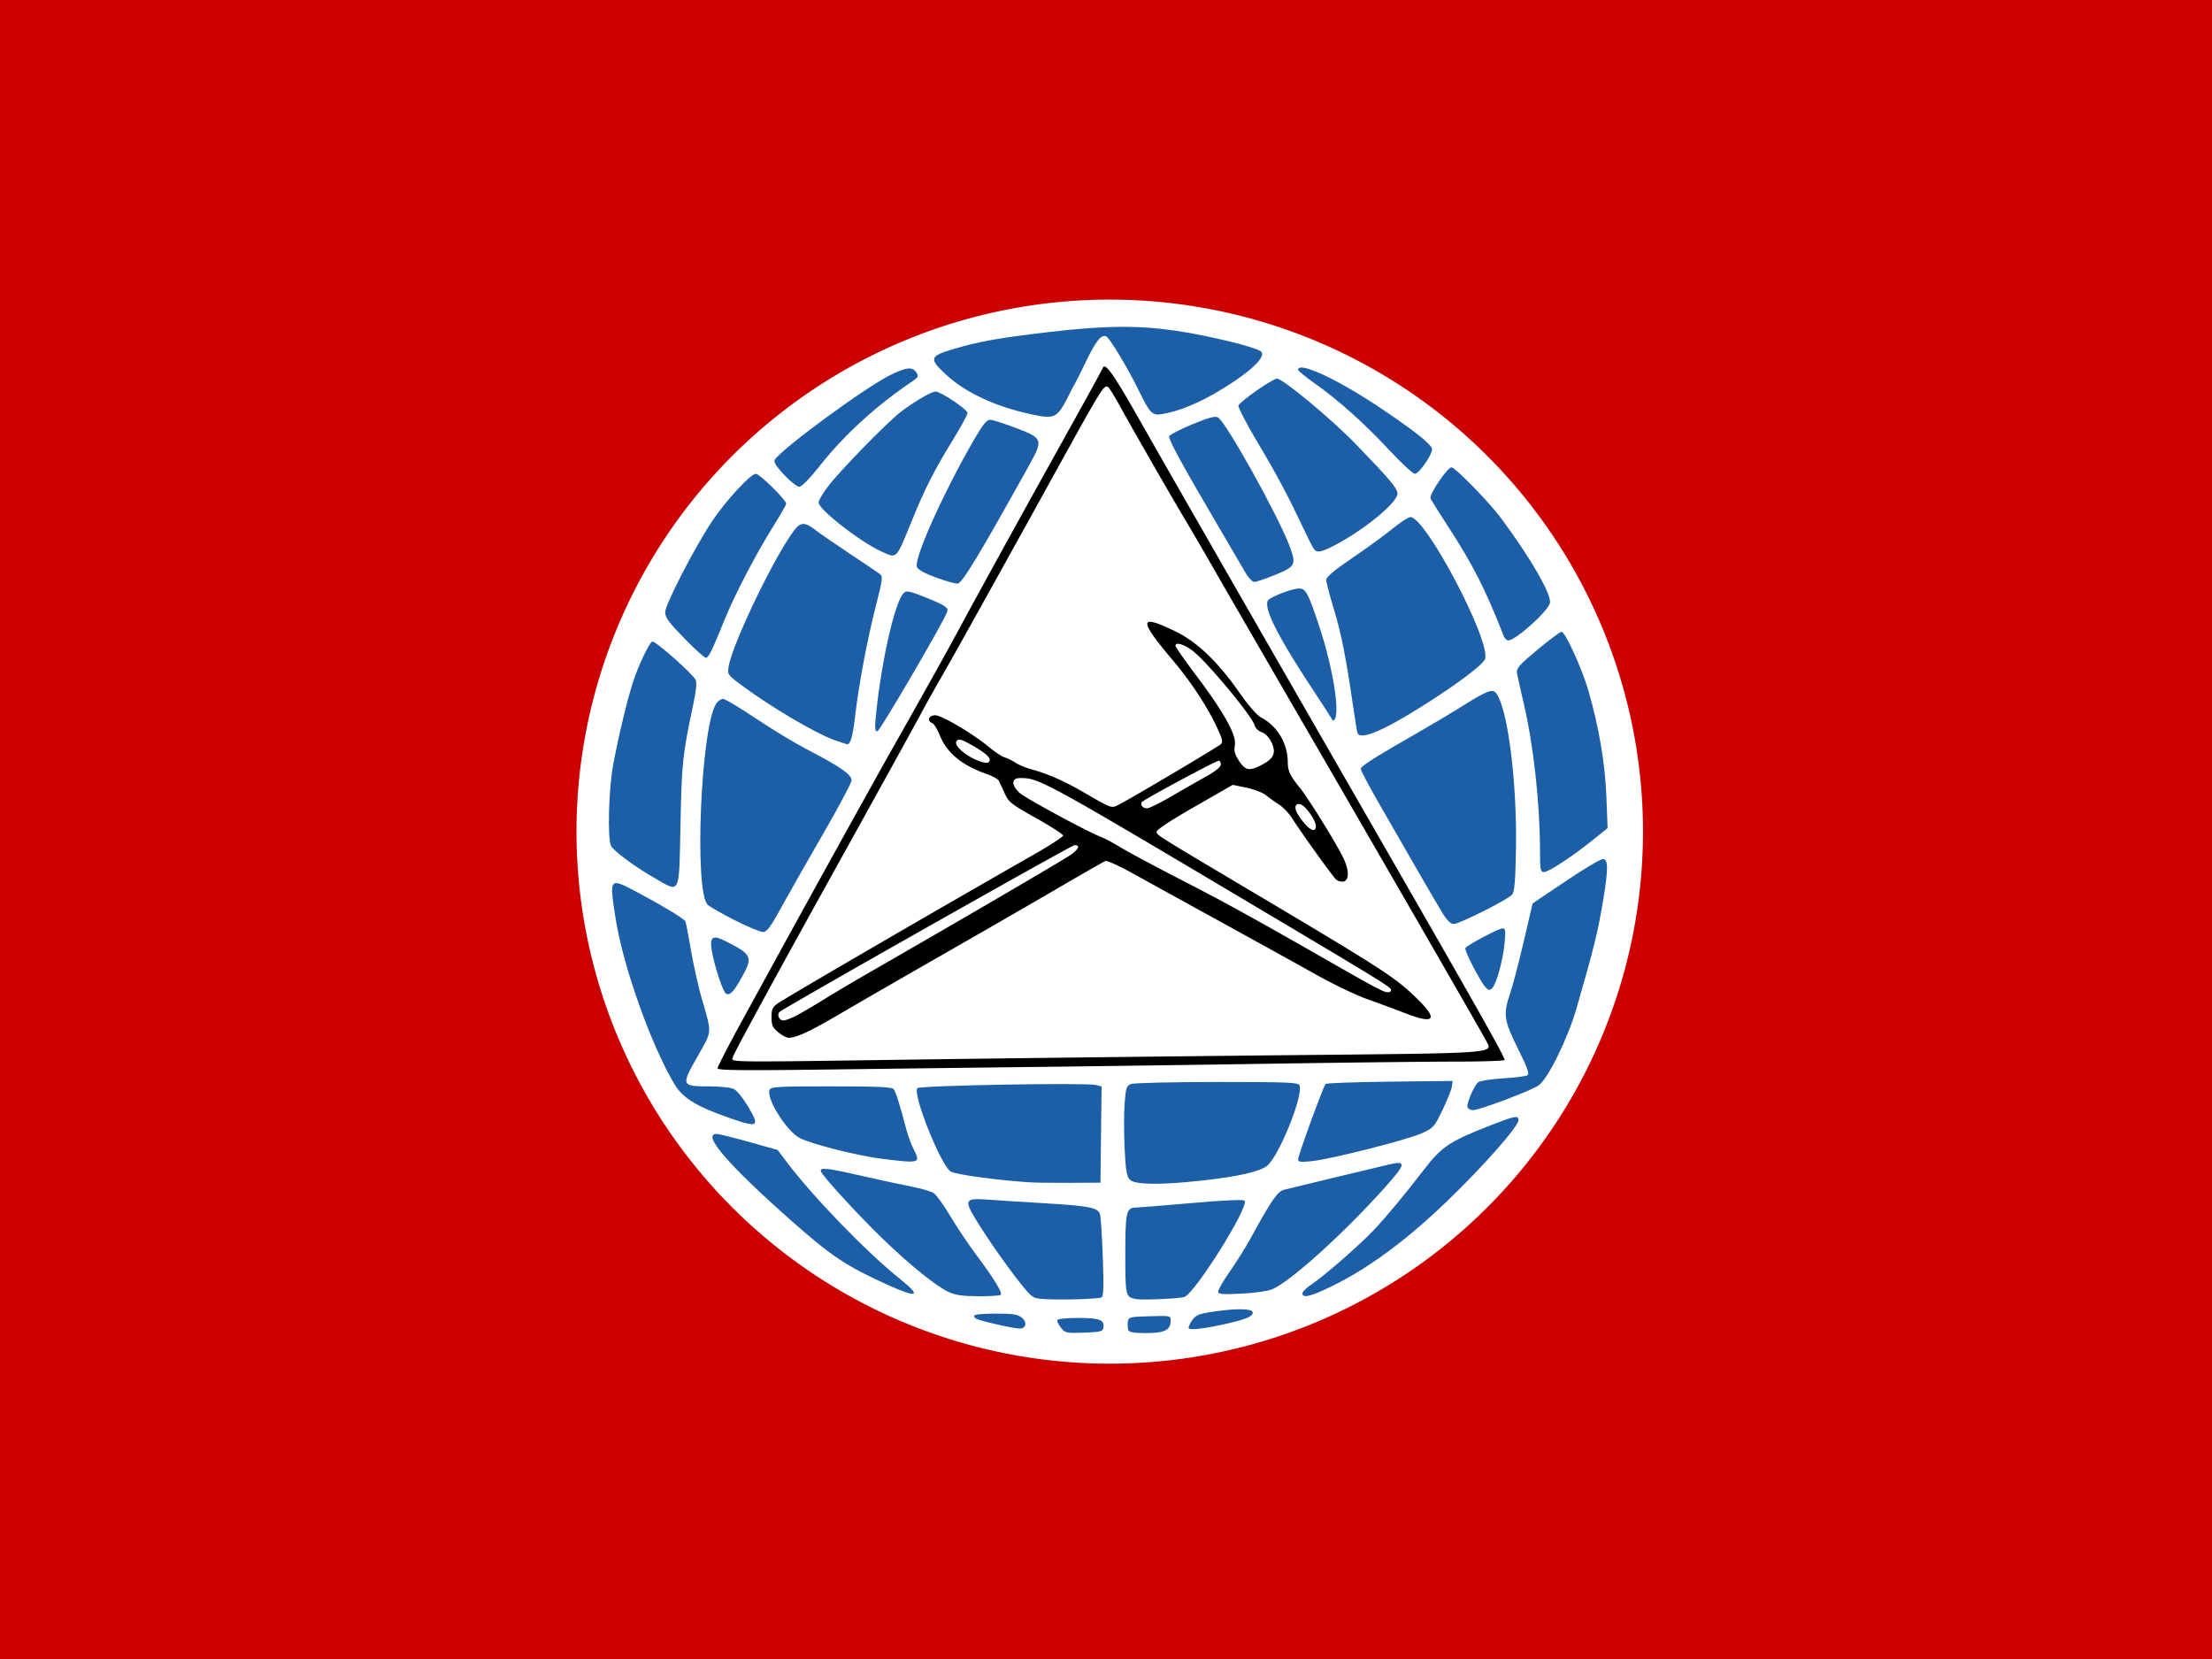 <svg xmlns="http://www.w3.org/2000/svg" version="1.0" width="1024" height="768"><path style="fill:#c00;fill-opacity:1;stroke:none;stroke-width:16.575;stroke-miterlimit:4;stroke-dasharray:none;stroke-opacity:1" d="M0 284.362h1024v768H0z" transform="translate(0 -284.362)"/><path style="fill:#fff;fill-opacity:1;stroke:none" d="M-29.997 140.739a238.738 231.26 0 1 1-.63.164" transform="matrix(1.034 0 0 1.065 481.012 -2.837)"/><path d="M-26.599 1093.21c-1.148-1.46-1.843-3.051-1.543-3.537.3-.485 4.74-.882 9.864-.882 9.808 0 12.103.947 11.385 4.702-.294 1.538-1.594 1.84-8.98 2.085-8.312.277-8.716.188-10.726-2.367zm31.274 1.153c-.301-.784-.4-2.472-.218-3.75.315-2.225.736-2.334 10.079-2.608 9.683-.285 9.75-.27 9.75 2.095 0 4.262-2.852 5.69-11.36 5.69-5.75 0-7.842-.361-8.25-1.427zm28.016-.726c-.292-.473.387-2.15 1.51-3.728 1.77-2.484 3.057-3.02 9.605-3.994 11.13-1.655 18.48-1.496 18.48.4 0 1.746-2.958 3.032-11.5 5.002-9.744 2.248-17.523 3.245-18.095 2.32zm-88.585-1.803c-9.41-2.175-10.82-2.698-10.82-4.012 0-.639 3.762-1.031 9.889-1.031 8.12 0 10.296.33 12.167 1.844 2.771 2.244 2.028 5.196-1.275 5.065-1.255-.05-5.737-.89-9.96-1.866zm20.928-11.796c-4.514-.34-5.02-.691-10.13-7.052-6.42-7.994-15.739-21.297-20.999-29.98-5.31-8.768-4.738-9.669 5.655-8.89 4.524.34 16.55 1.11 26.726 1.714 20.837 1.237 24.545 2.013 25.372 5.31.312 1.242.858 10.162 1.213 19.823.483 13.112.345 17.753-.545 18.303-1.315.812-19.799 1.335-27.291.772zm43.252.048c-4.896-.954-5-1.388-5-20.846 0-19.469.466-21.45 5.047-21.45 1.047 0 12.548-.932 25.557-2.071 14.988-1.313 24.001-1.723 24.605-1.12 2.434 2.435-23.174 43.219-27.968 44.544-2.782.769-19.498 1.478-22.241.943zm-86.668-3.231c-5.73-2.602-17.746-12.248-30.278-24.307-12.063-11.607-29.054-30.148-29.054-31.703 0-1.677 3.244-1.278 19.364 2.38 8.325 1.89 18.674 4.121 22.998 4.96 4.324.837 8.824 2.162 10 2.943 1.176.782 4.613 5.565 7.638 10.63 3.025 5.064 8.56 13.288 12.298 18.275 7.993 10.66 11.96 17.166 11.033 18.093-.365.366-4.977.655-10.248.643-7.23-.017-10.606-.487-13.75-1.914zm163.668.569c0-.752 1.912-2.63 4.25-4.171 5.604-3.698 21.93-17.87 28.346-24.61 6.203-6.515 14.568-16.55 23.904-28.673 7.902-10.262 11.831-12.856 30.494-20.13 11.517-4.487 13.006-4.77 13.006-2.471 0 2.954-15.803 20.879-32.991 37.422-18.944 18.232-36.695 31.28-53.777 39.526-9.558 4.614-13.232 5.477-13.232 3.107zm-192.046-3.948c-19.071-8.6-25.975-13.184-44.454-29.515-29.441-26.019-41.606-40.09-34.75-40.197.962-.015 7.722 1.644 15.022 3.688l13.272 3.715 3.96 5.245c12.421 16.452 37.108 41.899 52.915 54.543 9.948 7.958 7.957 8.8-5.965 2.521zm153.046 3.079c0-.836 2.475-5.062 5.5-9.392 3.026-4.33 7.189-10.95 9.25-14.711 9.908-18.073 12.674-22.092 15.75-22.883 3.412-.878 42.946-10.373 48.94-11.754 7.812-1.8 7.452-.113-2.294 10.734-19.175 21.344-43.633 43.392-52.146 47.007-1.99.845-8.136 1.708-14.25 2.002-9.176.44-10.75.293-10.75-1.003zm-87.5-50.429c-15.159-1-34.239-3.621-36.36-4.996-4.621-2.995-17.83-36.05-15.382-38.497 1.254-1.255 78.04-2.612 82.627-1.46l2.653.665-.27 22.227-.268 22.226-14 .082c-7.7.046-16.25-.065-19-.247zm46.662-1.173c-1.507-1.507-1.952-4.1-2.475-14.417-.35-6.92-.354-16.255-.008-20.747.574-7.433.846-8.247 3.04-9.082 1.326-.504 19.27-.916 39.877-.916 33.282 0 37.534.177 38.075 1.586 1.814 4.727-9.576 32.834-15.052 37.14-3.453 2.717-13.059 4.896-29.853 6.772-19.11 2.135-31.254 2.014-33.604-.336zm-114.662-9.672c-11.167-1.374-31.861-6.553-38.025-9.516-6.028-2.897-15.749-18.214-14.17-22.327.566-1.475 3.545-1.647 28.54-1.647 21.127 0 28.153.304 28.912 1.25.968 1.208 2.964 7.533 5.848 18.53.762 2.904 2.304 7.082 3.428 9.285 3.308 6.484 2.989 6.581-14.533 4.425zm192.5.273c0-1.85 11.694-33.87 12.732-34.862.422-.404 13.818-.884 29.768-1.068l29-.333-.281 2.49c-.155 1.37-2.099 6.247-4.32 10.837-3.894 8.044-4.244 8.436-9.72 10.876-6.905 3.077-41.551 11.856-50.626 12.828-5.416.58-6.553.447-6.553-.768zm-263-19.07c-15.516-5.371-21.853-9.24-25.706-15.693-11.026-18.47-24.006-55.126-27.37-77.296-2.796-18.427-2.9-18.323 10.921-10.974 11.12 5.914 20.689 11.705 21.492 13.008.258.419 1.419 6.388 2.58 13.264 1.16 6.877 3.49 17.227 5.175 23 4.605 15.774 4.733 14.209-2.152 26.27-7.655 13.41-7.532 13.722 5.432 13.743 5.264.008 10.134.537 11.506 1.25 1.308.679 4.127 4.14 6.265 7.69 5.895 9.793 5.13 10.332-8.143 5.737zm341.437-4.996c-.603-1.572 2.975-9.965 4.946-11.6.774-.643 5.922-1.443 11.44-1.78 5.518-.336 10.627-.978 11.354-1.427 1.018-.63.008-3.451-4.429-12.364-6.535-13.13-6.9-15.754-3.555-25.582 1.206-3.544 4.03-14.32 6.275-23.944l4.082-17.5 15.266-10.25c8.396-5.638 16.147-10.25 17.225-10.25 2.476 0 2.588 4.13.465 17.26-2.547 15.76-4.34 23.104-12.632 51.74-4.08 14.094-13.294 32.717-17.621 35.619-3.8 2.548-27.297 11.38-30.277 11.38-1.121 0-2.264-.585-2.539-1.302zm-343.168-52.408c-1.426-.513-5.745-13.583-6.784-20.528-.874-5.84.57-6.773 6.168-3.988 12.474 6.206 13.073 7.448 7.985 16.547-3.872 6.922-5.47 8.651-7.37 7.969zm351.507-3.043c-2.696-3.083-9.948-17.16-9.344-18.137.87-1.406 15.476-9.11 17.274-9.11 1.324 0 1.449 1.051.85 7.134-.804 8.152-3.92 19.094-5.908 20.743-1.018.846-1.715.693-2.872-.63zm-347.276-30.84c-6.05-3.035-11.824-6.329-12.83-7.32-6.35-6.252-3.158-81.96 3.913-92.836.805-1.238 2.24-2.25 3.19-2.249.95 0 7.802 4.071 15.227 9.045 7.425 4.974 18.225 11.486 24 14.472 15.355 7.94 20.552 11.606 20.26 14.293-.132 1.215-6.153 12.442-13.38 24.949-7.226 12.507-14.74 25.665-16.695 29.24-7.107 12.987-8.827 15.501-10.75 15.711-1.064.117-6.885-2.271-12.935-5.305zm327.84-2.656c-1.476-2.338-6.962-11.675-12.192-20.75l-17.828-30.93c-4.576-7.936-8.32-15.005-8.32-15.708 0-1.298 6.268-5.269 27-17.105 6.325-3.61 14.934-8.728 19.132-11.371 11.686-7.359 14.614-8.589 16.26-6.83 5.468 5.84 10.041 40.912 9.46 72.543-.273 14.81-.678 19.49-1.801 20.842-1.875 2.255-24.403 13.559-27.023 13.559-1.269 0-2.987-1.558-4.687-4.25zm-365.411-17.07c-9.025-5.18-18.656-12.3-19.978-14.772-1.743-3.257-1.1-26.626 1.042-37.91 2.53-13.317 6.47-29.624 9.182-37.998 2.361-7.293 7.238-17.52 8.82-18.497 1.082-.669 18.458 14.606 20.096 17.666.625 1.17.286 4.821-1.025 11.039-5.063 24.019-5.372 26.9-5.973 55.792-.694 33.337.102 31.721-12.164 24.68zm410.06-11.93c-.023-22.602-3.004-49.508-7.666-69.22-1.435-6.067-2.787-12.155-3.005-13.53-.336-2.13 1.077-3.724 9.53-10.75 5.457-4.538 10.453-8.25 11.1-8.25 1.72 0 9.518 17.08 12.488 27.355 4.853 16.787 7.674 33.407 8.273 48.739l.57 14.594-6.89 5.533c-9.552 7.672-20.408 14.779-22.575 14.779-1.62 0-1.815-.987-1.824-9.25zm-326.793-51.78c-8.427-2.995-29.077-15.128-42.06-24.715-7.232-5.34-7.352-5.502-6.775-9.096 1.686-10.493 21.067-50.764 30.276-62.91 3.055-4.028 4.995-4.075 9.964-.242 2.144 1.654 9.299 6.577 15.899 10.94 6.6 4.362 12.781 8.52 13.737 9.242 1.632 1.232 1.529 2.126-1.7 14.81-4.063 15.965-7.914 36.396-9.612 51-1.12 9.635-2.144 13.12-3.798 12.928-.345-.04-3.014-.921-5.931-1.958zm242.308-3.22c-.237-.688-1.12-5.975-1.959-11.75-3.39-23.32-5.509-34.05-8.943-45.308-1.981-6.495-3.602-12.661-3.602-13.704 0-1.305 3.781-4.459 12.135-10.121 6.675-4.524 15.057-10.62 18.627-13.546 3.57-2.927 7.28-5.321 8.244-5.321 7.02 0 36.865 56.408 34.606 65.407-.624 2.488-12.413 11.397-28.612 21.624-18.657 11.779-29.287 16.212-30.496 12.719zm-223.005-7.5c2.498-25.609 8.97-53.905 13.117-57.346 1.198-.995 3.04-.596 9.682 2.1 9.72 3.946 10.986 4.804 10.195 6.906-2.007 5.334-31.167 55.09-32.287 55.09-1.084 0-1.23-1.39-.707-6.75zm181.43-53.664c1.545-1.862 11.267-5.586 14.583-5.586 2.998 0 4.064 1.95 8.891 16.258 7.202 21.35 10.667 44.742 6.627 44.742-6.168-10.545-33.398-48.182-30.101-55.414zm-270.111 17.392c-7.18-7.347-8.818-9.587-8.818-12.064 0-3.553 13.97-30.515 21.903-42.271 6.331-9.382 17.695-21.643 20.06-21.643 1.775 0 14.037 12.062 14.037 13.81 0 .54-2.769 5.387-6.153 10.77-7.698 12.25-17.648 31.286-22.17 42.42-6.036 14.856-7.576 18-8.824 18-.67 0-5.185-4.06-10.035-9.022zm379.261-1.228c-8.013-20.707-14.107-32.687-25.558-50.25-4.239-6.501-7.939-12.424-8.222-13.163-.682-1.778 7.777-14.262 9.7-14.316 1.708-.049 17.336 15.943 22.946 23.479 14.106 18.948 23.743 35.756 22.587 39.397-1.277 4.025-15.964 17.103-19.207 17.103-.756 0-1.767-1.013-2.246-2.25zM-84.42 746.679c-5.401-2.002-8.41-3.682-8.801-4.913-1.293-4.074 12.567-34.81 26.48-58.725 4.101-7.048 5.876-9.239 7.455-9.202 1.14.027 6.573 1.755 12.073 3.841 12.47 4.73 12.642 5.268 5.67 17.757-23.23 41.614-30.633 53.824-32.782 54.07-1.038.119-5.582-1.154-10.095-2.828zm143.072-2.638c-1.495-2.613-6.833-11.725-11.862-20.25-16.889-28.633-23.695-41.059-23.198-42.354.272-.708 5.06-3.173 10.64-5.477 7.507-3.101 10.606-3.945 11.916-3.243 3.696 1.978 27.95 45.475 33.24 59.614 3.143 8.403 2.674 9.335-6.601 13.11-4.4 1.791-8.769 3.277-9.708 3.303-1.016.028-2.81-1.879-4.427-4.703zm-168.073-9.262c-9.756-4.337-29.292-19.503-29.292-22.74 0-.862 1.885-4.082 4.19-7.157 5.601-7.474 28.052-30.404 34.31-35.041 6.643-4.924 13.81-9.05 15.72-9.05 2.344 0 14.743 8.303 14.763 9.886.009.762-3.105 6.454-6.92 12.649-8.46 13.738-12.766 22.195-18.728 36.787-7.604 18.612-6.876 17.852-14.043 14.666zm200.016-1.238c-.515-.688-2.424-4.4-4.242-8.25-7.733-16.377-12.581-25.49-21.618-40.64-5.271-8.835-9.355-16.662-9.074-17.393.727-1.895 15.788-12.397 17.833-12.435 2.667-.05 25.215 18.626 36.343 30.103 15.881 16.377 19.45 20.603 19.45 23.034 0 4.195-16.062 17.268-29.717 24.187-5.82 2.95-7.602 3.226-8.975 1.394zm-245.215-34.246c-3.605-3.81-4.952-5.93-4.396-6.914 2.664-4.712 41.275-33.063 53.142-39.021 7.797-3.914 10.777-4.205 12.559-1.226.908 1.52.669 2.134-1.364 3.5-17.237 11.584-31.986 24.974-43.407 39.407-4.671 5.902-8.43 9.75-9.527 9.75-.995 0-4.149-2.473-7.007-5.496zm280.388-11.15c-11.552-12.423-23.831-23.409-34.731-31.072-4.263-2.997-7.75-5.861-7.75-6.365 0-3.987 17.844 4.182 37 16.939 16.82 11.2 25 17.686 25 19.82 0 2.664-6.052 11.324-7.914 11.324-.937 0-6.16-4.791-11.605-10.647zm-165.981-16.832c-16.514-3.526-30.478-10.014-39.5-18.35-8.029-7.418-7.701-8.51 3.55-11.832 11.975-3.536 20.853-5.11 44.241-7.848 25.63-3 41.222-3.143 58.907-.541 14.997 2.206 37.115 7.613 39.188 9.579 2.057 1.95-2.609 7.12-12.314 13.642-12.75 8.569-23.892 13.62-33.655 15.255-4.442.745-5.497-.31-10.451-10.432C4.37 649.79-3.992 635.898-5.603 635.28c-2.276-.873-4.75 2.194-9.17 11.369-2.29 4.753-4.574 9.317-5.074 10.142-.5.825-1.698 3.075-2.662 5-5.722 11.434-6.585 11.897-17.705 9.522z" style="fill:#1d5fa7;fill-opacity:1" transform="matrix(1 0 0 1.002 517.65 -480.854)"/><path d="M-25.714 1126.093c-40.294-3.123-82.58-16.813-117.5-38.043-95.61-58.126-144.362-171.824-120.386-280.76 18.523-84.16 76.457-153.535 156.065-186.888 54.502-22.834 115.202-26.702 172.32-10.98 43.266 11.909 81.223 33.627 113.372 64.869 42.415 41.218 68.021 90.576 77.816 150 2.828 17.16 2.59 63.36-.415 80.53-7.754 44.295-23.606 81.314-50.089 116.97-10.522 14.167-36.91 40.768-50.476 50.883-41.1 30.645-87.602 48.568-137.707 53.075-10.733.966-32.706 1.141-43 .344zm52-19.929c52.866-6.879 101.221-30.642 139.073-68.345 39.136-38.982 63.192-87.777 70.513-143.028 2.21-16.681 2.206-45.61-.01-61.5-9.181-65.85-42.456-123.767-93.655-163.012-36.145-27.706-75.13-43.07-124.421-49.036-37.526-4.543-84.069 3.239-122.112 20.415-110.109 49.715-167.376 173.786-133.9 290.095 33.38 115.968 145.501 189.898 264.512 174.411zm-51.362-13.873c-.484-1.26.776-1.5 7.893-1.5 6.861 0 8.469.284 8.469 1.5 0 1.206-1.544 1.5-7.893 1.5-6.094 0-8.025-.342-8.469-1.5zm31.362-.442c0-1.797.54-1.899 7.25-1.362 8.012.641 8.235.71 7.29 2.237-.364.59-3.762 1.067-7.6 1.067-6.204 0-6.94-.206-6.94-1.942zm-59.5-1.535-5-1.286 5.627-.118c3.899-.083 6.01.342 6.873 1.38 1.558 1.878-.262 1.884-7.5.024zm89.5.145c1.656-1.745 13.987-3.986 19.19-3.486 2.793.268 2.187.593-3.876 2.078-3.953.968-9.353 2.037-12 2.375-4.365.557-4.674.467-3.314-.967zm-69.702-12.469-5.202-.3-6.827-8.7c-10.153-12.937-22.206-31.596-21.114-32.688.302-.302 7.254-.076 15.447.503 8.194.58 20.437 1.44 27.206 1.911 6.77.472 12.61 1.16 12.98 1.529.853.853 2.66 36.43 1.89 37.202-.65.648-16.464 1-24.38.543zm42.702-.121-3.5-.578-.273-18.273c-.21-14.092.019-18.372 1-18.709 1.75-.6 49.146-4.478 49.568-4.056.89.89-14.944 27.773-20.69 35.13-2.318 2.969-5.202 5.596-6.41 5.84-4.118.83-16.187 1.225-19.695.646zm-85.5-2.154c-4.86-1.45-19.238-12.973-33.271-26.664-13.626-13.294-25.584-26.238-24.886-26.937.223-.223 8.675 1.44 18.781 3.697 10.107 2.256 20.85 4.637 23.876 5.291 5.26 1.137 5.684 1.473 9.704 7.689 4.792 7.408 15.998 23.738 21.52 31.36 2.049 2.827 3.736 5.477 3.75 5.89.035 1.037-15.793.773-19.474-.326zm125.521-1.632c6.883-9.444 12.685-18.58 17.097-26.919 8.361-15.805 7.047-14.697 21.614-18.226 26.662-6.46 38.195-9.147 39.25-9.147 1.572 0-13.32 17.094-23.13 26.551-11.44 11.029-28.917 25.16-33.468 27.061-2.066.864-8.05 1.826-13.3 2.14-9.45.564-9.527.55-8.063-1.46zm40.979 1.34c0-.201 1.8-1.558 4-3.014 2.665-1.764 4-2.203 4-1.318 0 .731-1.59 2.088-3.534 3.015-3.598 1.715-4.466 1.972-4.466 1.318zm-204.354-7.644c-13.832-6.942-17.945-9.772-32.34-22.248-21.718-18.825-42.008-39.74-38.552-39.74 1.029 0 25.468 6.866 25.763 7.238 15.883 20.019 38.078 43.516 52.785 55.883 3.19 2.683 5.44 4.864 5 4.847-.441-.017-6.136-2.709-12.656-5.98zm215.354.981c-1.251-.833-.92-1.509 2-4.067 11.358-9.956 23.016-22.325 34.31-36.402 13.663-17.03 13.708-17.066 29.479-24.135 7.57-3.394 8.426-3.579 9.876-2.129 1.45 1.45 1.194 2.099-2.954 7.489-8.319 10.81-39.756 40.124-51.469 47.99-5.908 3.968-11.235 7.633-11.836 8.143-1.095.93-7.042 4.155-7.607 4.127-.164-.009-.974-.466-1.8-1.016zm-142.5-44.672c-13.782-.745-33.049-3.427-35.32-4.915-3.307-2.167-11.496-20.651-14.172-31.987l-.732-3.105 15.112-.634c8.311-.348 26.7-.646 40.862-.66l25.75-.029v42.033l-12.75-.19c-7.013-.103-15.45-.335-18.75-.513zm47.559-.726c-.808-.974-1.246-7.522-1.373-20.537-.155-15.935.06-19.259 1.294-20.022.822-.508 18.075-.942 38.75-.975 43.1-.069 39.125-1.418 34.698 11.772-3.472 10.343-10.264 23.176-12.839 24.258-12.018 5.052-57.475 9.185-60.53 5.504zm-112.06-9.759c-15.163-2.121-42-9.055-42-10.852 0-.528-.571-.96-1.27-.96-.7 0-2.377-2.025-3.73-4.5-1.351-2.475-2.721-4.5-3.043-4.5-.69 0-3.956-6.631-3.956-8.034 0-.598 10.286-.966 26.965-.966 30.76 0 27.83-.975 30.054 10 .724 3.575 2.59 9.65 4.145 13.5 1.556 3.85 2.83 7.112 2.832 7.25.005.348-2.45.118-9.996-.938zm191.455-.449c.416-1.025 1.814-4.788 3.107-8.363 1.293-3.575 3.666-10.1 5.274-14.5l2.923-8 27.871-.56c15.329-.308 27.957-.521 28.063-.474.106.047-1.74 4.152-4.102 9.123-4.087 8.6-4.533 9.137-9.193 11.096-8.594 3.611-36.816 10.836-50.298 12.876-4.021.608-4.335.505-3.645-1.198zm93.546-12.182c0-1.208 1.897-2.617 2.59-1.924.252.252-.228 1.027-1.066 1.723-.95.788-1.524.864-1.524.201zm-359-6.573c-10-3.615-19.341-8.109-20.992-10.099-1.386-1.67-1.315-1.739 1-.974 1.37.453 5.551.712 9.29.575 10.463-.381 12.201.297 16.2 6.323 1.926 2.9 3.502 5.565 3.502 5.92 0 1.122-2.304.676-9-1.745zm345.102-8.4 2.053-4.94 6.069-.634c3.338-.349 8.446-.634 11.351-.634 6.32 0 8.826-1.815 7.46-5.406-.488-1.285-3.171-6.887-5.962-12.448-2.79-5.56-5.073-11.368-5.073-12.906 0-1.538 1.156-6.337 2.57-10.666 1.414-4.328 4.136-14.857 6.049-23.397 1.913-8.54 3.707-15.896 3.986-16.347.559-.904 24.546-16.872 28.145-18.735 2.113-1.095 2.25-.966 2.243 2.12-.007 3.43-3.12 22.37-4.812 29.285-9.842 40.203-19.058 63.998-26.573 68.609-3.676 2.256-21.715 9.339-26.334 10.34l-3.225.699 2.053-4.94zm-371.47-10.458c-9.356-16.876-21.427-51.202-24.091-68.509-.825-5.358-1.793-11.429-2.151-13.491-.502-2.89-.324-3.75.779-3.75.787 0 1.858.41 2.38.912.523.501 3.876 2.371 7.45 4.154 3.576 1.784 9.513 5.173 13.195 7.532 5.591 3.582 6.782 4.834 7.228 7.595 2.534 15.677 4.09 23.029 7.188 33.945l3.585 12.639-6.212 11.093c-3.53 6.305-5.96 11.748-5.629 12.611 1.302 3.392-.459 1.154-3.722-4.731zm24.357-40.77c-1.175-2.196-4.99-16.456-4.99-18.654 0-1.112.634-1.088 3.562.135 5.312 2.22 9.321 5.754 9.383 8.274.048 1.925-5.428 12.265-6.495 12.265-.208 0-.866-.91-1.46-2.02zm348.65-7.62c-2.502-4.318-4.232-8.13-3.844-8.472.387-.341 3.794-2.323 7.57-4.405l6.864-3.783-.699 5.4c-.884 6.84-3.43 17.136-4.513 18.255-.455.47-2.875-2.678-5.377-6.995zm-344.333-24.42-12.193-6.004-.773-4.718c-1.21-7.385-.822-47.526.576-59.718 1.994-17.383 4.422-27.5 6.601-27.5.792 0 7.481 4.047 14.864 8.993 7.383 4.946 19.43 12.195 26.771 16.108 7.341 3.913 13.91 7.572 14.598 8.13 2.041 1.656 1.473 3.918-2.833 11.285-2.246 3.84-5.33 9.234-6.853 11.984-8.349 15.075-14.574 25.155-16.276 26.354-1.058.744-1.71 1.907-1.45 2.584.535 1.395-8.3 17.747-9.838 18.207-.55.164-6.487-2.403-13.194-5.705zm326.876-6.19c-2.724-4.538-7.651-12.975-10.95-18.75-3.3-5.775-10.098-17.475-15.109-26-5.01-8.525-9.112-15.79-9.116-16.146-.01-.849 6.586-4.92 22.493-13.888 7.15-4.03 17.922-10.405 23.939-14.167 6.017-3.762 11.417-6.69 12-6.506 1.71.537 5.145 12.477 6.388 22.207 2.847 22.287 3.172 26.954 3.158 45.409-.01 13.54-.396 20.343-1.25 22.027-.822 1.621-5.085 4.368-12.735 8.206-6.325 3.173-12.033 5.789-12.683 5.813-.65.025-3.411-3.668-6.135-8.205zm-362.92-12.724c-7.575-4.13-16.819-10.582-19.104-13.335-1.818-2.191-.993-29.135 1.241-40.523 4.464-22.75 13.442-50.668 16.295-50.668 1.252 0 15.464 12.122 17.054 14.546.7 1.068.588 3.702-.363 8.5-5.81 29.335-6.346 34.61-6.368 62.704-.01 12.512-.355 22.743-.767 22.736-.413-.008-4.008-1.79-7.989-3.96zm410.728-11.175c-.027-22.996-3.062-49.459-8.124-70.851l-2.958-12.5 2.296-1.836a189.251 189.251 0 0 0 4.796-4.006c1.375-1.193 4.611-3.887 7.192-5.987l4.692-3.818 1.945 3.824c9.281 18.243 15.944 46.125 16.805 70.323l.517 14.5-9.326 6.848c-5.129 3.767-11.238 7.975-13.575 9.352l-4.25 2.503-.01-8.352zm-327.99-52.547c-8.796-3.151-38.125-20.889-45.784-27.69-1.814-1.61-2.15-2.654-1.629-5.07 2.881-13.372 27.124-61.345 31.933-63.19.944-.363 4.314 1.522 8.757 4.897 3.973 3.018 11.597 8.31 16.943 11.762 5.346 3.451 9.55 6.549 9.344 6.883-.207.335-2.183 8.258-4.392 17.606-4.041 17.109-7.468 36.25-8.726 48.748-.609 6.047-.901 6.742-2.813 6.67-1.173-.043-2.808-.32-3.633-.616zm243-3.188c0-.485.945-1.13 2.1-1.432 1.243-.325 1.814-1.014 1.4-1.685-.387-.625-1.309-.903-2.05-.618-1.603.614-2.1-.775-3.354-9.381-4.209-28.884-4.302-29.344-8.699-43.232-1.868-5.902-3.397-11.36-3.397-12.13 0-.768 4.547-4.489 10.105-8.268 5.559-3.778 13.668-9.683 18.021-13.12 4.354-3.438 8.326-6.25 8.828-6.25 4.883 0 30.187 46.846 32.462 60.098.603 3.516.451 3.726-6.65 9.16-8.923 6.829-27.626 18.654-37.741 23.863-7.341 3.78-11.025 4.78-11.025 2.995zm-221.988-9.2c.021-7.44 4.544-31.834 7.927-42.757 3.669-11.846 2.755-11.456 14.492-6.19 5.711 2.562 6.525 3.241 5.705 4.76-2.434 4.508-27.341 47.81-27.714 48.182-.232.232-.417-1.565-.41-3.995zm202.232-9.166c-3.255-5.638-9.393-16.244-13.64-23.569-4.245-7.325-7.966-13.961-8.268-14.747-.612-1.594 8.596-6.407 12.29-6.424 2.476-.012 4.468 4.115 9.165 18.99 4.23 13.394 8.5 36 6.8 36-.236 0-3.091-4.613-6.347-10.25zm-292.706-25.903c-6.883-7.317-7.683-8.564-7.236-11.287.61-3.712 14.22-29.354 20.749-39.091 2.592-3.867 7.835-10.363 11.649-14.434l6.935-7.404 2.432 1.897c1.338 1.044 4.17 3.817 6.293 6.163l3.86 4.266-5.038 7.853c-8.474 13.21-16.195 27.953-23.1 44.108-3.625 8.48-7.09 15.584-7.698 15.787-.609.203-4.59-3.333-8.846-7.858zm377.039-8.597c-5.497-13.939-11.238-24.768-21.55-40.656-4.965-7.648-9.027-14.3-9.027-14.782 0-.481.654-1.126 1.454-1.433.8-.307 2.415-2.543 3.589-4.969 1.174-2.425 2.503-4.41 2.952-4.41 1.199 0 17.605 17.6 22.372 24 8.802 11.815 18.601 27.563 20.427 32.825.953 2.747.873 3.753-.464 5.793-1.558 2.379-14.169 13.382-15.336 13.382-.315 0-2.302-4.388-4.417-9.75zm-260.827-19.362c-4.263-1.67-7.75-3.46-7.75-3.977 0-1.81 7.785-20.503 13.12-31.504 6.965-14.362 18.061-33.34 19.515-33.378 2.861-.074 20.365 7.357 20.365 8.646 0 1.95-2.425 6.53-15.43 29.144-18.928 32.916-19.704 34.182-20.907 34.143-.64-.021-4.65-1.404-8.913-3.074zm140.26-8.638c-19.814-34.016-30.935-53.659-30.58-54.013 1.034-1.035 19.099-8.028 19.73-7.639 1.753 1.084 19.419 31.418 25.209 43.288 4.568 9.364 8.63 19.527 8.63 21.59 0 1.053-13.901 7.549-16.113 7.53-.338-.004-3.432-4.844-6.876-10.756zm-167.82-4.698c-8.324-4.483-25.19-17.21-25.19-19.006 0-2.482 11.874-16.702 22.864-27.381 11.986-11.647 18.794-17.054 25.359-20.14l4.496-2.114 6.13 3.795c3.37 2.086 6.134 4.104 6.14 4.483.006.38-2.602 4.88-5.796 10-8.085 12.964-14.309 25.12-20.628 40.284-2.973 7.136-5.78 13.087-6.236 13.226-.456.139-3.669-1.277-7.14-3.147zm203.146.198c-.43-.688-3.752-7.55-7.381-15.25-3.63-7.7-11.018-21.425-16.419-30.5-5.4-9.075-10-16.825-10.22-17.222-.43-.776 10.755-9.36 14.376-11.034 1.904-.88 3.421-.041 11.5 6.35a293.408 293.408 0 0 1 36.759 34.674c7.13 8.002 7.322 8.353 5.973 10.874-2.524 4.715-14.864 14.153-26.424 20.21-6.783 3.554-7.084 3.624-8.164 1.898zm-245.214-33.418c-1.717-2.083-3.122-4.329-3.122-4.99 0-1.515 12.555-11.592 29.857-23.965 22.668-16.21 42.475-24.475 23.48-9.798-13.022 10.063-20.67 16.695-25.856 22.42-2.74 3.026-5.227 5.726-5.528 6-.3.276-2.69 3.313-5.308 6.75-2.62 3.438-5.374 6.25-6.122 6.25-.748 0-2.016.253-2.82.56-.901.347-2.652-.887-4.581-3.227zm278.952-13.385c-9.397-9.976-22.113-21.217-35.278-31.186-3.983-3.017 13.38 5.448 20.704 10.094 13.755 8.724 32.5 22.598 32.5 24.054 0 1.617-4.87 9.09-5.923 9.09-.357 0-5.759-5.423-12.003-12.052zm-163.574-15.02c-18.944-4.298-31.697-10.206-40.73-18.868-5.143-4.931-5.157-4.962-2.72-5.887 3.296-1.251 16.161-4.663 22.95-6.085 4.46-.935 46.061-6.052 49.424-6.08.508-.004-.036 1.015-1.209 2.263-1.173 1.25-4.514 6.93-7.424 12.626-12.334 24.136-12.105 23.888-20.291 22.03zm52.82-4.177c-.952-1.788-2.695-5.275-3.873-7.75-1.178-2.475-4.01-7.546-6.295-11.268-2.284-3.722-4.152-7.102-4.152-7.51 0-.408-1.143-1.976-2.54-3.482l-2.541-2.74 9.29.004c11.815.006 32.448 3.03 47.462 6.956 6.422 1.68 11.92 3.297 12.217 3.595 1.15 1.149-1.902 4.149-9.352 9.195-4.263 2.887-8.153 5.25-8.644 5.25-.49 0-.892.456-.892 1.013 0 2.14-19.818 9.986-25.225 9.986-3.18 0-3.977-.474-5.455-3.25z" style="fill:none;fill-opacity:1" transform="matrix(1 0 0 1.002 517.65 -480.854)"/><path d="M332.157 778.885c0-.687 5.355-11.018 11.9-22.958 6.545-11.94 14.37-26.219 17.388-31.73 14.531-26.536 43.561-78.945 51.893-93.687 16.494-29.182 25.089-44.608 31.824-57.114 7.206-13.381 26.235-47.966 40.797-74.148 18.115-32.571 24.22-43.652 24.57-44.59.99-2.665 4.862 2.728 15.864 22.093 18.052 31.776 48.769 85.313 115.814 201.855 41.63 72.365 54.758 95.684 54.293 96.443-.253.413-10.321.752-22.375.752-12.053 0-49.939.43-84.19.957-34.253.527-82.978 1.2-108.278 1.495-25.3.295-69.287.84-97.75 1.21-41.032.533-51.75.413-51.75-.578zm98.5-4.12c38.5-.537 111.802-1.392 162.893-1.902 102.12-1.02 97.456-.686 94.418-6.738-1.51-3.007-46.945-81.773-91.81-159.162-14.696-25.35-30.204-52.18-34.461-59.62-4.258-7.44-9.907-17.134-12.555-21.542-6.282-10.459-25.506-43.942-30.92-53.853-2.332-4.269-4.694-8.042-5.248-8.385-1.951-1.208-2.422-.44-26.795 43.7-24.25 43.917-45.678 82.425-50.463 90.682-2.874 4.96-7.396 13.076-10.05 18.036-2.652 4.96-23.056 41.908-45.342 82.106-22.285 40.2-40.717 74.13-40.96 75.401-.53 2.781-8.64 2.668 91.293 1.276zm-70.423-12.58c-2.566-2.164-3.077-3.317-3.077-6.946 0-3.616.465-4.676 2.75-6.265 4.481-3.117 70.58-41.552 119-69.198 7.288-4.16 13.238-8.042 13.224-8.626-.015-.583-5.653-4.214-12.53-8.069-11.507-6.45-12.664-7.366-14.543-11.523-1.123-2.483-2.348-5.113-2.722-5.844-.373-.732-3.053-2.168-5.955-3.192-11.114-3.92-18.034-9.649-21.25-17.587-1.18-2.914-2.782-5.543-3.56-5.842-2.608-1.003-1.604-3.613 1.389-3.613 3.057 0 17.734 8.72 25.206 14.975 2.48 2.076 5.63 4.124 7 4.551 1.37.427 3.616 1.538 4.991 2.468 1.375.93 4.525 2.247 7 2.927 7.745 2.127 15.195 5.373 24 10.456 14.288 8.247 13.175 7.896 17.606 5.55 7.142-3.783 44.875-26.17 46.262-27.449 1.149-1.058.952-2.171-1.231-6.949-4.58-10.023-12.253-21.792-20.808-31.914-15.993-18.923-15.863-21.6.667-13.695 10.347 4.948 19.92 14.034 30.017 28.488 4.047 5.794 8.21 10.606 9.969 11.523 7.734 4.033 12.519 12.105 12.519 21.122 0 3.701 1.16 6.09 5.612 11.565 3.71 4.56 15.28 23.127 19.627 31.494 3.207 6.174 3.407 11.307.463 11.866-.99.188-2.465-.213-3.28-.891-1.48-1.23-15.57-20.832-20.533-28.563-1.44-2.244-4.142-5.048-6.004-6.232-1.862-1.183-4.563-3.11-6.003-4.283-1.44-1.173-5.483-2.731-8.987-3.464l-6.37-1.332-17.78 10.196c-11.407 6.54-17.686 10.708-17.514 11.623.291 1.548.21 1.497 44.269 27.666 57.958 34.424 65.012 38.929 73.97 47.23 12.532 11.615 11.486 14.673-3.086 9.018a786.053 786.053 0 0 0-17.854-6.63c-4.934-1.75-15.284-6.71-23-11.023-7.717-4.312-27.53-15.27-44.03-24.348s-35.08-19.317-41.288-22.751c-6.208-3.435-11.892-6.013-12.631-5.729-.74.284-10.96 6.13-22.713 12.988-11.753 6.86-35.769 20.708-53.369 30.776-17.6 10.067-38.525 22.132-46.5 26.81-14.21 8.337-20.453 11.26-24.05 11.26-.988 0-3.181-1.168-4.873-2.595zm8.211-7.574c2.315-1.183 8.089-4.556 12.83-7.495 4.743-2.94 13.969-8.417 20.502-12.172 45.081-25.91 91.392-52.98 94.13-55.02 3.598-2.681 4.172-4.33 1.5-4.313-1.242.007-117.201 65.5-136.179 76.913-1.79 1.077-.718 4.239 1.437 4.239.864 0 3.465-.969 5.78-2.152zm275.488-12.127c-.424-1.355-5.095-4.228-58.775-36.143-102.543-60.968-104.07-61.803-112.905-61.803-4.091 0-4.2 3.172-.236 6.883 2.608 2.44 32.195 18.414 38.134 20.587 1.379.505 5.206 2.568 8.506 4.585s15.9 8.764 28 14.994c20.707 10.661 32.686 17.255 67.5 37.157 23.134 13.224 26.393 14.946 28.334 14.97 1.016.012 1.659-.536 1.442-1.23zm-34.775-75.754c0-2.212-3.796-8.038-6.223-9.55-2.964-1.848-4.303.624-2.186 4.035 4.209 6.776 8.409 9.531 8.409 5.515zm-66.963-13.673c5.205-3.03 12.497-7.201 16.206-9.269 4.314-2.404 6.746-4.39 6.75-5.512.004-.965-.418-1.754-.938-1.754-1.328 0-34.973 18.094-35.633 19.163-.82 1.331.483 2.881 2.424 2.881.95 0 5.987-2.48 11.191-5.51zm42.02-14.678c5.541-2.894 6.662-5.546 4.382-10.362-1.09-2.3-2.827-4.108-4.513-4.697-1.552-.542-2.99-1.945-3.312-3.23-1.041-4.158-22.514-29.943-28.78-34.56-4.118-3.035-7.834-4.069-7.834-2.18 0 .515 4.418 6.816 9.82 14.003 12.772 16.996 18.52 27.407 17.67 32.008-.482 2.616-.048 4.224 1.96 7.264 2.978 4.51 4.764 4.806 10.607 1.754zm-126.058-2.29c0-1.542-2.973-3.86-9.76-7.613-3.324-1.837-4.525-2.089-5.465-1.147-2.382 2.386 8.02 9.942 13.975 10.151.688.024 1.25-.602 1.25-1.39z" style="fill:#000;fill-opacity:1" transform="translate(0 -284.362)"/></svg>